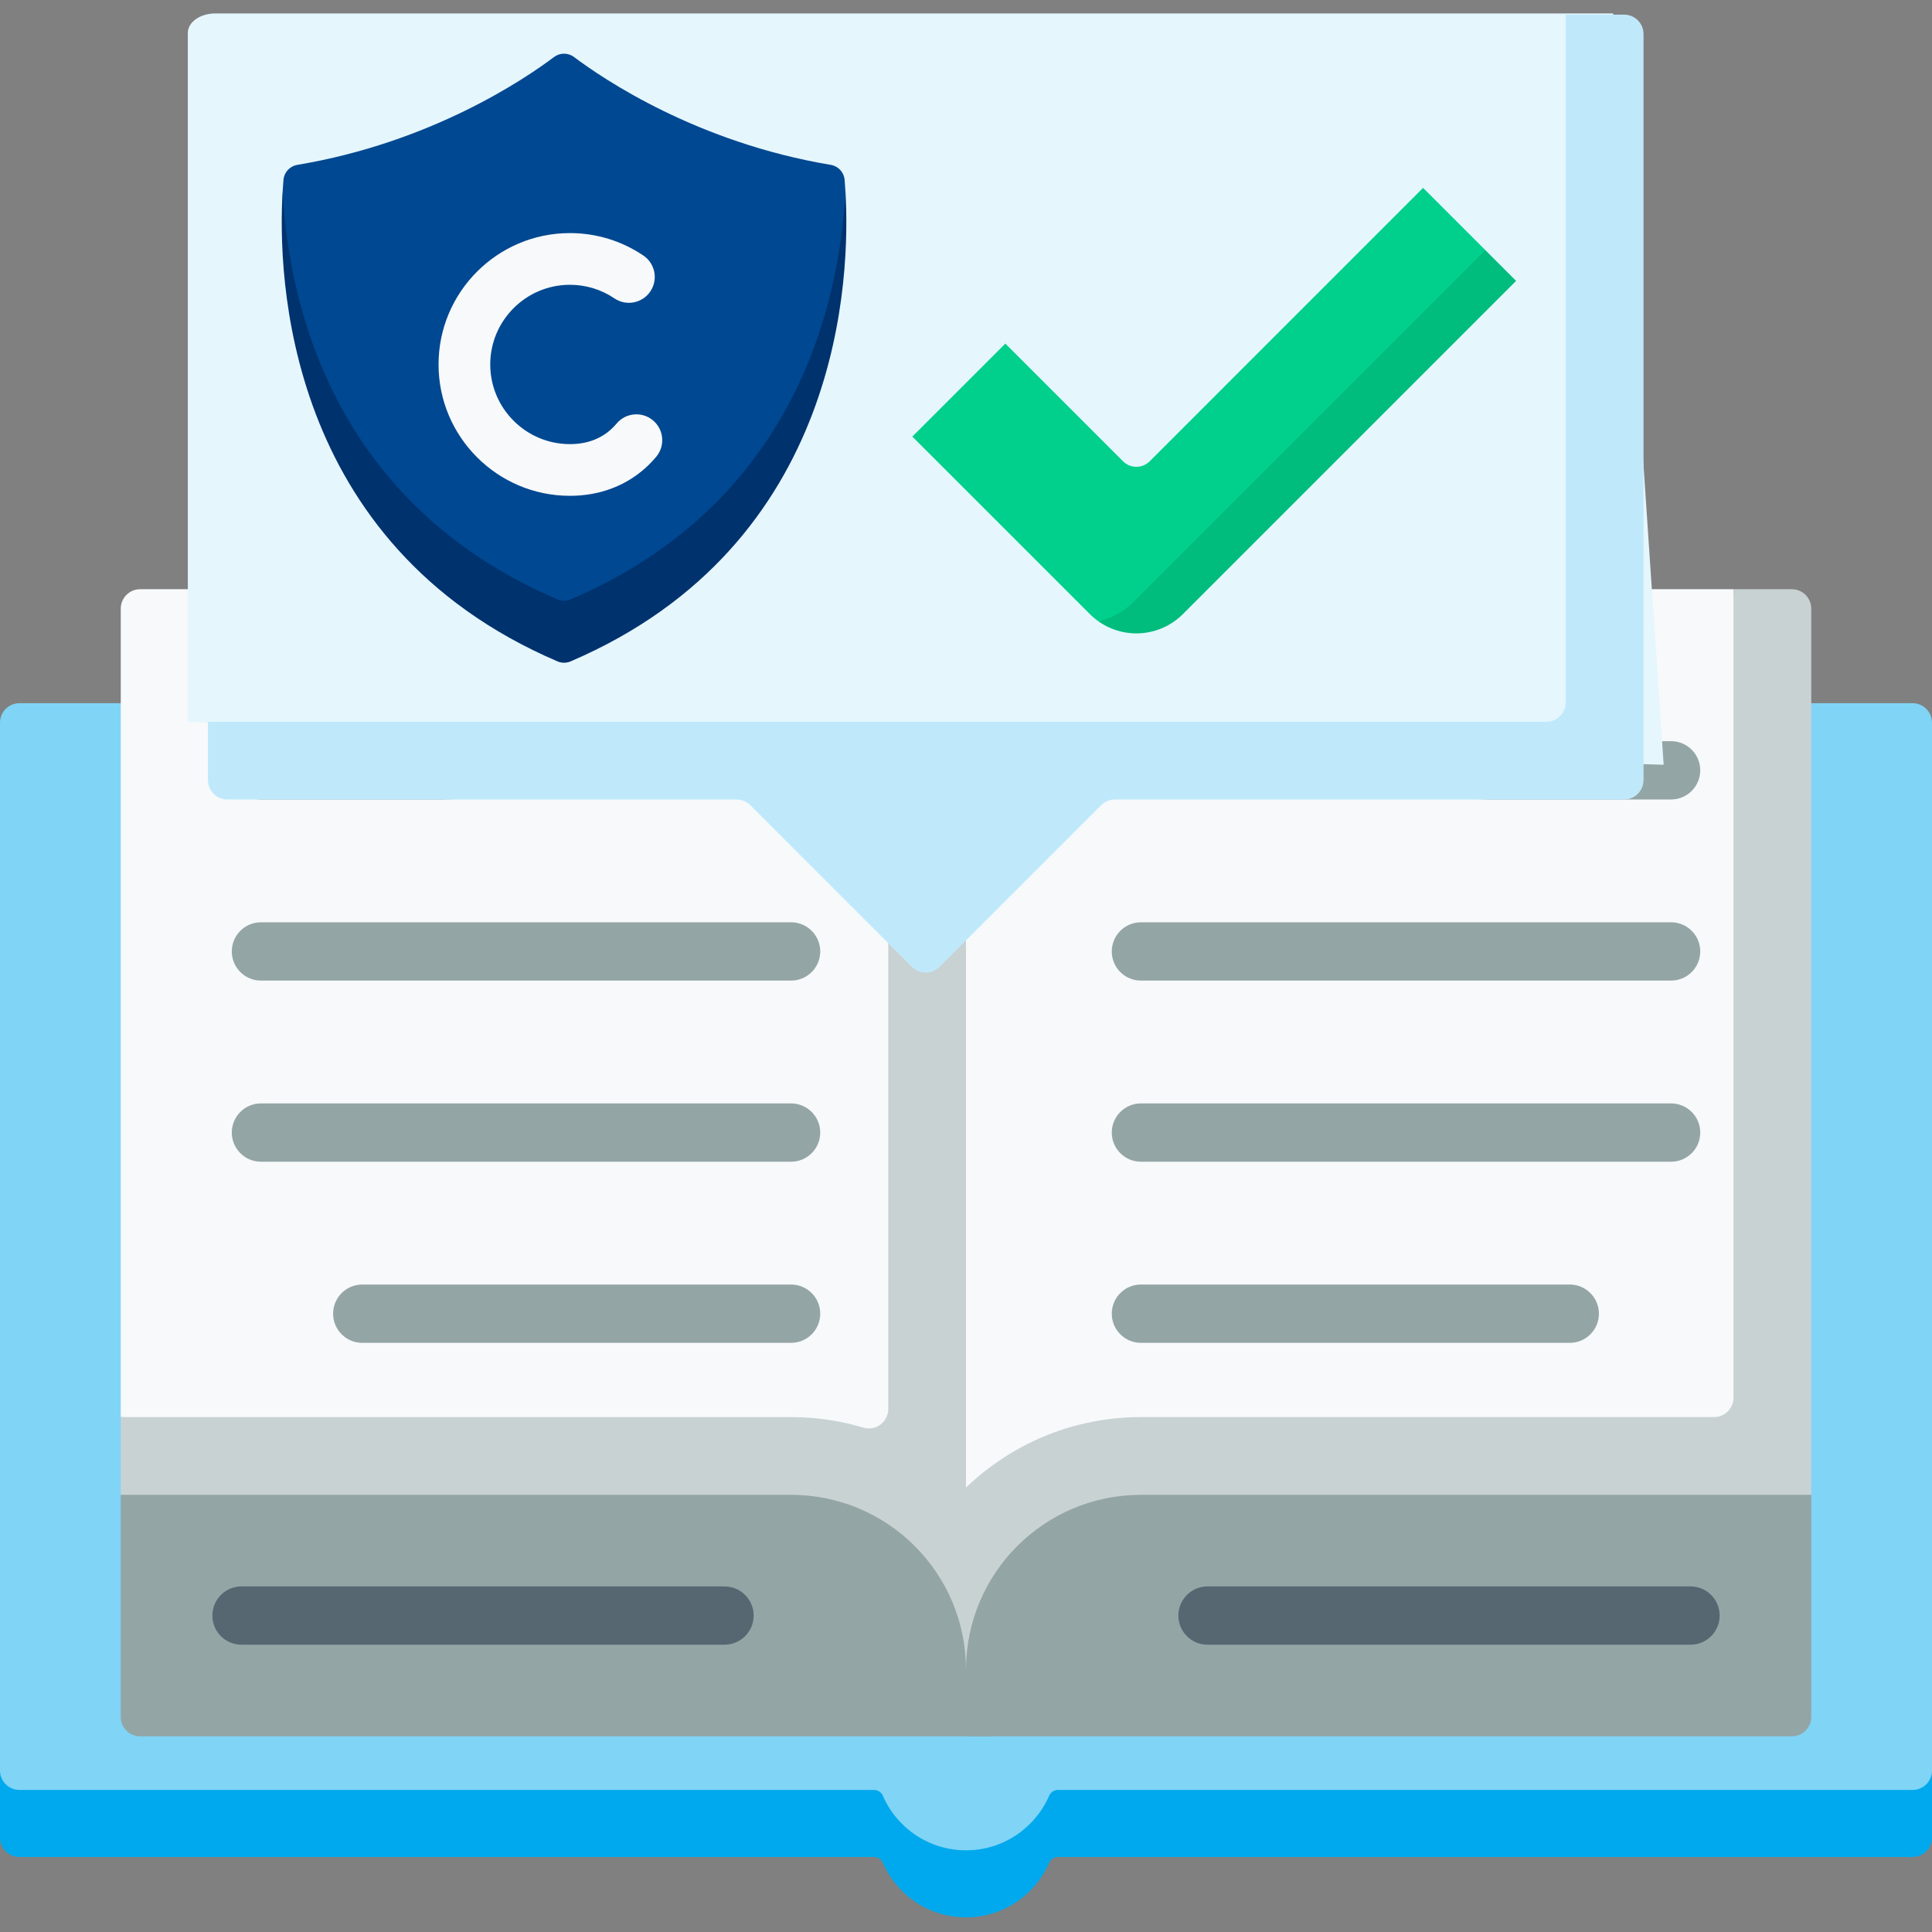 <?xml version="1.0" encoding="UTF-8"?>
<svg xmlns="http://www.w3.org/2000/svg" width="96" height="96" viewBox="0 0 96 96" fill="none">
  <rect x="0" y="0" width="96" height="96" fill="#808080" stroke="none"/>
  <g clip-path="url(#clip0_3371_7360)">
    <path d="M95.034 38.273H0.966C0.432 38.273 0 38.706 0 39.239V91.308C0 91.841 0.432 92.273 0.966 92.273H43.429C43.62 92.273 43.793 92.386 43.869 92.561C44.561 94.157 46.15 95.273 48 95.273C49.85 95.273 51.439 94.157 52.131 92.561C52.207 92.386 52.38 92.273 52.571 92.273H95.034C95.568 92.273 96 91.841 96 91.308V39.239C96 38.706 95.568 38.273 95.034 38.273Z" fill="#00A9ED"></path>
    <path d="M95.034 34.941H0.966C0.432 34.941 0 35.374 0 35.907V87.976C0 88.509 0.432 88.941 0.966 88.941H43.429C43.62 88.941 43.793 89.054 43.869 89.229C44.561 90.825 46.15 91.941 48 91.941C49.85 91.941 51.439 90.825 52.131 89.229C52.207 89.054 52.38 88.941 52.571 88.941H95.034C95.568 88.941 96 88.509 96 87.976V35.907C96 35.374 95.568 34.941 95.034 34.941Z" fill="#80D4F6"></path>
    <path d="M54.998 72.293L88.621 73.029L86.137 29.277H56.692C51.892 29.277 48 33.169 48 37.969L45 47.277L47.121 74.852C49.426 72.138 51.168 72.293 54.998 72.293Z" fill="#F7F9FA"></path>
    <path d="M89.034 29.277H86.137V69.448C86.137 69.982 85.704 70.414 85.171 70.414H56.692C52.861 70.414 49.426 72.139 47.121 74.852L48 86.277V82.969L90 74.277V30.243C90 29.71 89.568 29.277 89.034 29.277Z" fill="#C9D2D3"></path>
    <path d="M38.377 72.027C40.087 72.027 44.891 73.655 46.379 74.277L44.137 30.741C42.756 29.817 41.095 29.277 39.308 29.277H6.966C6.432 29.277 6 29.71 6 30.243V70.414L38.377 72.027Z" fill="#F7F9FA"></path>
    <path d="M44.137 30.742V70.013C44.137 70.656 43.519 71.124 42.902 70.939C41.763 70.598 40.556 70.415 39.308 70.415H6V74.278L48 82.971V37.971C48 34.957 46.466 32.301 44.137 30.742Z" fill="#C9D2D3"></path>
    <path d="M49.408 86.277H6.966C6.432 86.277 6 85.845 6 85.311V74.277H39.308C44.108 74.277 48 78.169 48 82.969L49.408 86.277Z" fill="#94A5A6"></path>
    <path d="M48 86.277H89.034C89.568 86.277 90 85.845 90 85.311V74.277H56.692C51.892 74.277 48 78.169 48 82.969V86.277Z" fill="#94A5A6"></path>
    <path d="M83.035 39.725H74.035C73.235 39.725 55.244 39.077 55.244 38.277C55.244 37.477 55.893 36.828 56.693 36.828H83.035C83.835 36.828 84.484 37.477 84.484 38.277C84.484 39.077 83.835 39.725 83.035 39.725Z" fill="#94A5A6"></path>
    <path d="M83.035 48.725H56.693C55.892 48.725 55.244 48.077 55.244 47.277C55.244 46.477 55.893 45.828 56.693 45.828H83.035C83.835 45.828 84.484 46.477 84.484 47.277C84.484 48.077 83.835 48.725 83.035 48.725Z" fill="#94A5A6"></path>
    <path d="M83.035 57.725H56.693C55.892 57.725 55.244 57.077 55.244 56.277C55.244 55.477 55.893 54.828 56.693 54.828H83.035C83.835 54.828 84.484 55.477 84.484 56.277C84.484 57.077 83.835 57.725 83.035 57.725Z" fill="#94A5A6"></path>
    <path d="M78.001 66.725H56.693C55.892 66.725 55.244 66.077 55.244 65.277C55.244 64.477 55.893 63.828 56.693 63.828H78.001C78.801 63.828 79.449 64.477 79.449 65.277C79.449 66.077 78.801 66.725 78.001 66.725Z" fill="#94A5A6"></path>
    <path d="M21.966 39.725H12.966C12.166 39.725 11.518 39.077 11.518 38.277C11.518 37.477 12.166 36.828 12.966 36.828H39.308C40.108 36.828 40.757 37.477 40.757 38.277C40.757 39.077 22.766 39.725 21.966 39.725Z" fill="#94A5A6"></path>
    <path d="M39.308 48.725H12.966C12.166 48.725 11.518 48.077 11.518 47.277C11.518 46.477 12.166 45.828 12.966 45.828H39.308C40.108 45.828 40.757 46.477 40.757 47.277C40.757 48.077 40.108 48.725 39.308 48.725Z" fill="#94A5A6"></path>
    <path d="M39.308 57.725H12.966C12.166 57.725 11.518 57.077 11.518 56.277C11.518 55.477 12.166 54.828 12.966 54.828H39.308C40.108 54.828 40.757 55.477 40.757 56.277C40.757 57.077 40.108 57.725 39.308 57.725Z" fill="#94A5A6"></path>
    <path d="M39.308 66.725H18C17.2 66.725 16.552 66.077 16.552 65.277C16.552 64.477 17.2 63.828 18 63.828H39.308C40.108 63.828 40.757 64.477 40.757 65.277C40.757 66.077 40.108 66.725 39.308 66.725Z" fill="#94A5A6"></path>
    <path d="M84 78.828H60C59.2 78.828 58.552 79.477 58.552 80.277C58.552 81.077 59.2 81.725 60 81.725H84C84.801 81.725 85.449 81.077 85.449 80.277C85.449 79.477 84.801 78.828 84 78.828Z" fill="#566772"></path>
    <path d="M37.449 80.277C37.449 79.477 36.8 78.828 36 78.828H12C11.2 78.828 10.552 79.477 10.552 80.277C10.552 81.077 11.2 81.725 12 81.725H36C36.8 81.725 37.449 81.077 37.449 80.277Z" fill="#566772"></path>
    <path d="M82.666 38.001L80.156 0.668H10.697C9.944 0.668 9.333 1.101 9.333 1.636V35.869L82.666 38.001Z" fill="#E5F6FD"></path>
    <path d="M70.712 9.336L57.128 22.921C56.761 23.287 56.168 23.287 55.802 22.921L49.954 17.073L45.333 21.694L54.154 30.515C54.767 31.128 55.598 31.472 56.465 31.472C57.331 31.472 58.162 31.128 58.775 30.515L75.333 13.957L70.712 9.336Z" fill="#00D08B"></path>
    <g opacity="0.1">
      <path d="M73.805 12.43L56.325 29.91C55.841 30.394 55.233 30.724 54.576 30.87C55.125 31.259 55.784 31.473 56.465 31.473C57.331 31.473 58.163 31.129 58.775 30.516L75.333 13.958L73.805 12.43Z" fill="black"></path>
    </g>
    <path d="M80.701 0.727H77.803V34.898C77.803 35.431 77.371 35.863 76.837 35.863H10.333V38.761C10.333 39.294 10.765 39.727 11.299 39.727H36.599C36.856 39.727 37.101 39.828 37.282 40.01L45.317 48.044C45.694 48.421 46.305 48.421 46.682 48.044L54.717 40.01C54.898 39.828 55.143 39.727 55.399 39.727H80.7C81.234 39.727 81.666 39.294 81.666 38.761V1.692C81.666 1.159 81.234 0.727 80.701 0.727Z" fill="#BFE9FB"></path>
    <path d="M27.692 31.274C27.905 31.366 28.149 31.366 28.363 31.274C39.459 26.513 42.011 16.267 42.011 9.532C41.997 9.304 41.982 9.103 41.968 8.934C41.935 8.56 41.654 8.255 41.283 8.193C34.646 7.084 30 3.944 28.526 2.835C28.23 2.612 27.824 2.612 27.527 2.835C26.054 3.944 21.408 7.084 14.77 8.193C14.4 8.255 14.119 8.56 14.086 8.934C14.072 9.103 14.056 9.304 14.043 9.532C14.043 17.006 16.596 26.513 27.692 31.274Z" fill="#004891"></path>
    <path d="M27.692 29.783C16.596 25.022 14.357 15.21 14.043 9.531C13.799 13.668 14.124 27.046 27.704 32.865C27.91 32.953 28.145 32.953 28.351 32.865C41.93 27.046 42.255 13.668 42.011 9.531C41.697 15.21 39.459 25.022 28.363 29.783C28.15 29.874 27.905 29.874 27.692 29.783Z" fill="#00326E"></path>
    <path d="M28.319 14.151C29.112 14.151 29.877 14.385 30.531 14.827C31.119 15.224 31.918 15.069 32.315 14.481C32.712 13.893 32.557 13.095 31.969 12.698C30.889 11.968 29.627 11.582 28.319 11.582C24.719 11.582 21.791 14.51 21.791 18.11C21.791 21.709 24.719 24.637 28.319 24.637C29.757 24.637 31.047 24.165 32.051 23.271C32.247 23.096 32.434 22.903 32.606 22.698C33.062 22.155 32.991 21.345 32.448 20.889C31.904 20.432 31.094 20.503 30.638 21.047C30.545 21.157 30.445 21.26 30.342 21.352C29.808 21.827 29.128 22.068 28.319 22.068C26.136 22.068 24.36 20.292 24.36 18.11C24.36 15.927 26.136 14.151 28.319 14.151Z" fill="#F7F9FA"></path>
  </g>
  <defs>
    <clipPath id="clip0_3371_7360">
      <rect width="96" height="96" fill="white"></rect>
    </clipPath>
  </defs>
</svg>

